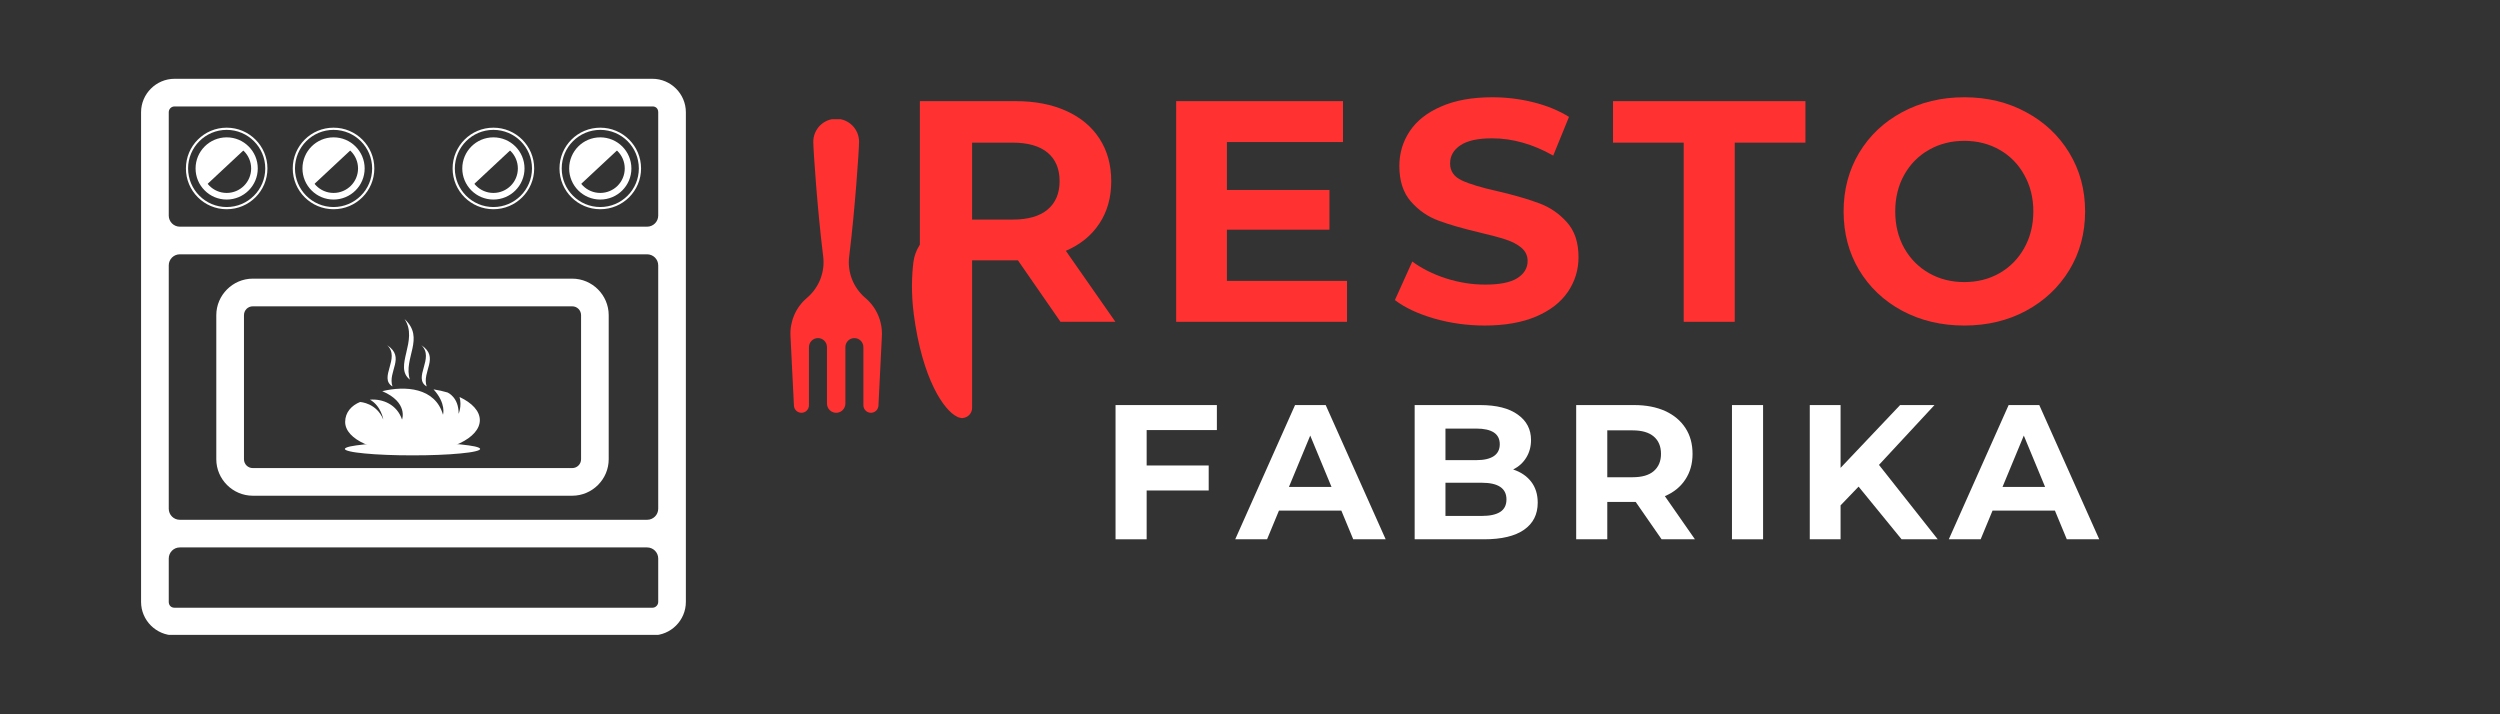 <svg xmlns="http://www.w3.org/2000/svg" xmlns:xlink="http://www.w3.org/1999/xlink" width="350" zoomAndPan="magnify" viewBox="0 0 262.5 75" height="100" preserveAspectRatio="xMidYMid meet"><rect x="0" y="0" width="262.5" height="75" fill="#333333" stroke="none"/><defs><g></g><clipPath id="63445515ea"><path d="M 14.777 8.273 L 72.418 8.273 L 72.418 66.66 L 14.777 66.66 Z M 14.777 8.273 " clip-rule="nonzero"></path></clipPath><clipPath id="18887a3226"><path d="M 82.605 12.516 L 102.07 12.516 L 102.07 43.957 L 82.605 43.957 Z M 82.605 12.516 " clip-rule="nonzero"></path></clipPath><clipPath id="40c8d0333e"><path d="M 0.922 0.516 L 20.07 0.516 L 20.07 31.906 L 0.922 31.906 Z M 0.922 0.516 " clip-rule="nonzero"></path></clipPath><clipPath id="edb21843cb"><rect x="0" width="21" y="0" height="32"></rect></clipPath></defs><g clip-path="url(#63445515ea)"><path fill="#ffffff" d="M 68.504 66.715 L 18.328 66.715 C 16.395 66.715 14.812 65.133 14.812 63.203 L 14.812 11.785 C 14.812 9.855 16.398 8.273 18.328 8.273 L 68.504 8.273 C 70.434 8.273 72.016 9.855 72.016 11.785 L 72.016 63.203 C 72.016 65.137 70.438 66.715 68.504 66.715 Z M 18.879 54.578 L 67.949 54.578 C 68.59 54.578 69.113 54.059 69.113 53.418 L 69.113 27.863 C 69.113 27.223 68.59 26.703 67.949 26.703 L 18.879 26.703 C 18.238 26.703 17.719 27.223 17.719 27.863 L 17.719 53.418 C 17.719 54.059 18.238 54.578 18.879 54.578 Z M 67.949 57.48 L 18.879 57.48 C 18.238 57.48 17.719 58.004 17.719 58.645 L 17.719 63.203 C 17.719 63.492 17.902 63.812 18.328 63.812 L 68.504 63.812 C 68.836 63.812 69.113 63.535 69.113 63.203 L 69.113 58.645 C 69.113 58.004 68.59 57.48 67.949 57.48 Z M 18.879 23.801 L 67.949 23.801 C 68.59 23.801 69.113 23.277 69.113 22.637 L 69.113 11.785 C 69.113 11.363 68.82 11.168 68.504 11.176 L 18.328 11.176 C 17.988 11.176 17.719 11.445 17.719 11.785 L 17.719 22.637 C 17.719 23.277 18.238 23.801 18.879 23.801 Z M 18.879 23.801 " fill-opacity="1" fill-rule="nonzero"></path></g><path fill="#ffffff" d="M 26.543 29.258 L 60.082 29.258 C 62.188 29.258 63.914 30.988 63.914 33.094 L 63.914 48.219 C 63.914 50.324 62.188 52.051 60.082 52.051 L 26.543 52.051 C 24.441 52.051 22.711 50.324 22.711 48.219 L 22.711 33.094 C 22.711 30.988 24.441 29.258 26.543 29.258 Z M 60.082 32.164 L 26.543 32.164 C 26.027 32.164 25.617 32.574 25.617 33.094 L 25.617 48.219 C 25.617 48.738 26.027 49.148 26.543 49.148 L 60.082 49.148 C 60.598 49.148 61.012 48.738 61.012 48.219 L 61.012 33.094 C 61.012 32.574 60.598 32.164 60.082 32.164 Z M 60.082 32.164 " fill-opacity="1" fill-rule="nonzero"></path><path fill="#ffffff" d="M 23.801 21.969 C 22.617 21.969 21.547 21.492 20.773 20.715 C 19.996 19.941 19.52 18.871 19.52 17.688 C 19.52 16.504 19.996 15.434 20.773 14.66 C 21.547 13.883 22.617 13.406 23.801 13.406 C 24.984 13.406 26.055 13.883 26.828 14.66 C 27.602 15.434 28.082 16.504 28.082 17.688 C 28.082 18.871 27.602 19.941 26.828 20.715 C 26.055 21.492 24.984 21.969 23.801 21.969 Z M 20.938 20.551 C 21.668 21.285 22.68 21.738 23.801 21.738 C 24.918 21.738 25.934 21.285 26.664 20.551 C 27.398 19.82 27.852 18.805 27.852 17.688 C 27.852 16.57 27.398 15.555 26.664 14.824 C 25.934 14.09 24.918 13.637 23.801 13.637 C 22.68 13.637 21.668 14.09 20.938 14.824 C 20.203 15.555 19.75 16.57 19.75 17.688 C 19.75 18.805 20.203 19.82 20.938 20.551 Z M 20.938 20.551 " fill-opacity="1" fill-rule="nonzero"></path><path fill="#ffffff" d="M 23.801 20.953 C 22.898 20.953 22.082 20.59 21.492 19.996 C 20.898 19.406 20.535 18.59 20.535 17.688 C 20.535 15.883 22 14.422 23.801 14.422 C 24.703 14.422 25.52 14.785 26.109 15.379 C 26.703 15.969 27.066 16.785 27.066 17.688 C 27.066 19.492 25.602 20.953 23.801 20.953 Z M 21.984 19.504 C 22.449 19.969 23.09 20.258 23.801 20.258 C 25.223 20.258 26.371 19.109 26.371 17.688 C 26.371 16.977 26.082 16.336 25.617 15.871 C 25.152 15.406 24.512 15.117 23.801 15.117 C 22.379 15.117 21.23 16.266 21.23 17.688 C 21.23 18.398 21.52 19.039 21.984 19.504 Z M 21.984 19.504 " fill-opacity="1" fill-rule="nonzero"></path><path fill="#ffffff" d="M 21.547 19.539 C 21.129 19.039 20.883 18.391 20.883 17.688 C 20.883 16.074 22.188 14.77 23.801 14.77 C 24.578 14.77 25.281 15.074 25.805 15.566 Z M 21.547 19.539 " fill-opacity="1" fill-rule="nonzero"></path><path fill="#ffffff" d="M 35.023 21.969 C 33.84 21.969 32.77 21.492 31.992 20.715 C 31.219 19.941 30.738 18.871 30.738 17.688 C 30.738 16.504 31.219 15.434 31.992 14.66 C 32.77 13.883 33.84 13.406 35.023 13.406 C 36.207 13.406 37.277 13.883 38.051 14.66 C 38.828 15.434 39.305 16.504 39.305 17.688 C 39.305 18.871 38.828 19.941 38.051 20.715 C 37.277 21.492 36.207 21.969 35.023 21.969 Z M 32.156 20.551 C 32.891 21.285 33.906 21.738 35.023 21.738 C 36.141 21.738 37.152 21.285 37.887 20.551 C 38.621 19.82 39.074 18.805 39.074 17.688 C 39.074 16.57 38.621 15.555 37.887 14.824 C 37.152 14.09 36.141 13.637 35.023 13.637 C 33.906 13.637 32.891 14.09 32.156 14.824 C 31.426 15.555 30.973 16.57 30.973 17.688 C 30.973 18.805 31.426 19.82 32.156 20.551 Z M 32.156 20.551 " fill-opacity="1" fill-rule="nonzero"></path><path fill="#ffffff" d="M 35.023 20.953 C 34.121 20.953 33.305 20.59 32.715 19.996 C 32.121 19.406 31.758 18.59 31.758 17.688 C 31.758 15.883 33.223 14.422 35.023 14.422 C 35.926 14.422 36.742 14.785 37.332 15.379 C 37.922 15.969 38.289 16.785 38.289 17.688 C 38.289 19.492 36.824 20.953 35.023 20.953 Z M 33.207 19.504 C 33.672 19.969 34.312 20.258 35.023 20.258 C 36.441 20.258 37.594 19.109 37.594 17.688 C 37.594 16.977 37.305 16.336 36.84 15.871 C 36.375 15.406 35.73 15.117 35.023 15.117 C 33.602 15.117 32.453 16.266 32.453 17.688 C 32.453 18.398 32.742 19.039 33.207 19.504 Z M 33.207 19.504 " fill-opacity="1" fill-rule="nonzero"></path><path fill="#ffffff" d="M 32.77 19.539 C 32.355 19.039 32.105 18.391 32.105 17.688 C 32.105 16.074 33.41 14.77 35.023 14.77 C 35.801 14.77 36.504 15.074 37.027 15.566 Z M 32.77 19.539 " fill-opacity="1" fill-rule="nonzero"></path><path fill="#ffffff" d="M 63.027 21.738 C 64.148 21.738 65.16 21.285 65.895 20.551 C 66.625 19.82 67.078 18.805 67.078 17.688 C 67.078 16.57 66.625 15.555 65.895 14.824 C 65.16 14.09 64.148 13.637 63.027 13.637 C 61.91 13.637 60.898 14.09 60.164 14.824 C 59.43 15.555 58.98 16.57 58.98 17.688 C 58.98 18.805 59.43 19.82 60.164 20.551 C 60.898 21.285 61.91 21.738 63.027 21.738 Z M 66.059 20.715 C 65.281 21.492 64.211 21.969 63.027 21.969 C 61.848 21.969 60.773 21.492 60 20.715 C 59.227 19.941 58.746 18.871 58.746 17.688 C 58.746 16.504 59.227 15.434 60 14.66 C 60.773 13.883 61.848 13.406 63.027 13.406 C 64.211 13.406 65.281 13.883 66.059 14.66 C 66.832 15.434 67.312 16.504 67.312 17.688 C 67.312 18.871 66.832 19.941 66.059 20.715 Z M 66.059 20.715 " fill-opacity="1" fill-rule="nonzero"></path><path fill="#ffffff" d="M 63.027 20.953 C 63.93 20.953 64.746 20.59 65.34 19.996 C 65.93 19.406 66.297 18.59 66.297 17.688 C 66.297 15.883 64.832 14.422 63.027 14.422 C 62.129 14.422 61.309 14.785 60.719 15.379 C 60.129 15.969 59.762 16.785 59.762 17.688 C 59.762 19.492 61.227 20.953 63.027 20.953 Z M 64.848 19.504 C 64.383 19.969 63.738 20.258 63.027 20.258 C 61.609 20.258 60.457 19.109 60.457 17.688 C 60.457 16.977 60.746 16.336 61.211 15.871 C 61.676 15.406 62.32 15.117 63.027 15.117 C 64.449 15.117 65.598 16.266 65.598 17.688 C 65.598 18.398 65.309 19.039 64.848 19.504 Z M 64.848 19.504 " fill-opacity="1" fill-rule="nonzero"></path><path fill="#ffffff" d="M 51.809 21.738 C 52.926 21.738 53.938 21.285 54.672 20.551 C 55.402 19.82 55.859 18.805 55.859 17.688 C 55.859 16.57 55.402 15.555 54.672 14.824 C 53.938 14.09 52.926 13.637 51.809 13.637 C 50.688 13.637 49.676 14.09 48.941 14.824 C 48.211 15.555 47.758 16.57 47.758 17.688 C 47.758 18.805 48.211 19.82 48.941 20.551 C 49.676 21.285 50.688 21.738 51.809 21.738 Z M 54.836 20.715 C 54.062 21.492 52.988 21.969 51.809 21.969 C 50.625 21.969 49.555 21.492 48.777 20.715 C 48.004 19.941 47.523 18.871 47.523 17.688 C 47.523 16.504 48.004 15.434 48.777 14.66 C 49.555 13.883 50.625 13.406 51.809 13.406 C 52.988 13.406 54.062 13.883 54.836 14.66 C 55.609 15.434 56.09 16.504 56.09 17.688 C 56.09 18.871 55.609 19.941 54.836 20.715 Z M 54.836 20.715 " fill-opacity="1" fill-rule="nonzero"></path><path fill="#ffffff" d="M 51.809 20.953 C 52.707 20.953 53.527 20.59 54.117 19.996 C 54.707 19.406 55.074 18.59 55.074 17.688 C 55.074 15.883 53.609 14.422 51.809 14.422 C 50.902 14.422 50.09 14.785 49.496 15.379 C 48.906 15.969 48.539 16.785 48.539 17.688 C 48.539 19.492 50.004 20.953 51.809 20.953 Z M 53.625 19.504 C 53.16 19.969 52.516 20.258 51.809 20.258 C 50.387 20.258 49.238 19.109 49.238 17.688 C 49.238 16.977 49.523 16.336 49.988 15.871 C 50.453 15.406 51.098 15.117 51.809 15.117 C 53.227 15.117 54.375 16.266 54.375 17.688 C 54.375 18.398 54.09 19.039 53.625 19.504 Z M 53.625 19.504 " fill-opacity="1" fill-rule="nonzero"></path><path fill="#ffffff" d="M 43.309 47.52 C 39.402 47.52 36.23 46.168 36.242 44.289 C 36.25 43.293 36.914 42.57 37.805 42.211 C 37.859 42.211 39.547 42.316 40.246 44.055 C 40.246 44.055 40.031 42.629 38.844 41.965 C 40.199 41.855 41.68 42.477 42.215 44.055 C 42.215 44.055 42.898 42.254 40.137 41.074 C 42.531 40.492 45.691 40.676 46.516 43.547 C 46.516 43.547 46.879 42.375 45.52 40.883 C 46.043 40.965 46.535 41.074 46.992 41.211 C 47.031 41.227 48.176 41.73 48.156 43.449 C 48.156 43.449 48.512 42.648 48.254 41.684 C 49.566 42.301 50.383 43.16 50.383 44.117 C 50.383 45.996 47.215 47.52 43.309 47.52 Z M 43.309 47.52 " fill-opacity="1" fill-rule="nonzero"></path><path fill="#ffffff" d="M 40.648 36.242 C 42.086 37.59 39.711 39.676 41.211 40.578 C 40.676 39.02 42.609 37.523 40.648 36.242 Z M 40.648 36.242 " fill-opacity="1" fill-rule="nonzero"></path><path fill="#ffffff" d="M 44.238 36.242 C 45.676 37.59 43.301 39.676 44.801 40.578 C 44.266 39.02 46.195 37.523 44.238 36.242 Z M 44.238 36.242 " fill-opacity="1" fill-rule="nonzero"></path><path fill="#ffffff" d="M 42.477 33.5 C 43.984 35.754 41.277 38.504 43.039 39.863 C 42.312 37.609 44.668 35.5 42.477 33.5 Z M 42.477 33.5 " fill-opacity="1" fill-rule="nonzero"></path><path fill="#ffffff" d="M 50.414 47.137 C 50.414 47.184 50.367 47.227 50.277 47.27 C 50.184 47.312 50.051 47.355 49.871 47.395 C 49.695 47.438 49.477 47.477 49.215 47.512 C 48.957 47.551 48.664 47.582 48.332 47.613 C 48.004 47.645 47.645 47.676 47.258 47.699 C 46.871 47.723 46.461 47.742 46.031 47.762 C 45.598 47.777 45.156 47.789 44.699 47.801 C 44.242 47.809 43.777 47.812 43.312 47.812 C 42.848 47.812 42.387 47.809 41.926 47.801 C 41.469 47.789 41.027 47.777 40.594 47.762 C 40.164 47.742 39.754 47.723 39.367 47.699 C 38.98 47.676 38.621 47.645 38.293 47.613 C 37.961 47.582 37.668 47.551 37.41 47.512 C 37.148 47.477 36.93 47.438 36.754 47.395 C 36.574 47.355 36.441 47.312 36.348 47.27 C 36.258 47.227 36.211 47.184 36.211 47.137 C 36.211 47.094 36.258 47.051 36.348 47.008 C 36.441 46.965 36.574 46.922 36.754 46.879 C 36.93 46.84 37.148 46.801 37.41 46.766 C 37.668 46.727 37.961 46.691 38.293 46.66 C 38.621 46.629 38.98 46.602 39.367 46.578 C 39.754 46.555 40.164 46.531 40.594 46.516 C 41.027 46.5 41.469 46.484 41.926 46.477 C 42.387 46.469 42.848 46.465 43.312 46.465 C 43.777 46.465 44.242 46.469 44.699 46.477 C 45.156 46.484 45.598 46.5 46.031 46.516 C 46.461 46.531 46.871 46.555 47.258 46.578 C 47.645 46.602 48.004 46.629 48.332 46.66 C 48.664 46.691 48.957 46.727 49.215 46.766 C 49.477 46.801 49.695 46.84 49.871 46.879 C 50.051 46.922 50.184 46.965 50.277 47.008 C 50.367 47.051 50.414 47.094 50.414 47.137 Z M 50.414 47.137 " fill-opacity="1" fill-rule="nonzero"></path><path fill="#ffffff" d="M 49.551 19.539 C 49.137 19.039 48.887 18.391 48.887 17.688 C 48.887 16.074 50.195 14.77 51.809 14.77 C 52.582 14.77 53.289 15.074 53.809 15.566 Z M 49.551 19.539 " fill-opacity="1" fill-rule="nonzero"></path><path fill="#ffffff" d="M 60.773 19.539 C 60.359 19.039 60.109 18.391 60.109 17.688 C 60.109 16.074 61.418 14.77 63.027 14.77 C 63.805 14.77 64.512 15.074 65.035 15.566 Z M 60.773 19.539 " fill-opacity="1" fill-rule="nonzero"></path><g clip-path="url(#18887a3226)"><g transform="matrix(1, 0, 0, 1, 82, 12)"><g clip-path="url(#edb21843cb)"><g clip-path="url(#40c8d0333e)"><path fill="#ff3131" d="M 10.238 30.59 L 10.598 23.277 C 10.672 21.746 10.031 20.27 8.863 19.285 C 7.602 18.215 6.957 16.582 7.164 14.938 C 7.773 10.047 8.203 3.691 8.203 2.887 C 8.203 1.555 7.129 0.473 5.801 0.473 C 4.473 0.473 3.395 1.555 3.395 2.887 C 3.395 3.691 3.824 10.039 4.434 14.926 C 4.641 16.566 4 18.195 2.746 19.262 L 2.723 19.285 C 1.562 20.27 0.926 21.742 1 23.266 L 1.363 30.59 C 1.383 31.012 1.73 31.344 2.152 31.344 C 2.59 31.344 2.941 30.988 2.941 30.551 L 2.941 24.449 C 2.941 23.926 3.367 23.5 3.887 23.5 C 4.41 23.5 4.832 23.926 4.832 24.449 L 4.832 30.375 C 4.832 30.91 5.266 31.344 5.801 31.344 C 6.332 31.344 6.766 30.91 6.766 30.375 L 6.766 24.449 C 6.766 23.926 7.188 23.5 7.711 23.5 C 8.234 23.5 8.656 23.926 8.656 24.449 L 8.656 30.551 C 8.656 30.988 9.012 31.344 9.449 31.344 C 9.867 31.344 10.215 31.012 10.238 30.59 Z M 19.102 31.891 L 19.102 31.902 C 19.09 31.902 19.074 31.895 19.059 31.895 C 19.039 31.898 19.023 31.902 19.004 31.902 C 18.934 31.902 18.875 31.875 18.812 31.863 C 18.809 31.863 18.809 31.863 18.805 31.863 C 18.695 31.84 18.594 31.809 18.496 31.754 C 17.141 31.117 14.836 27.836 13.945 20.977 C 13.656 18.746 13.746 16.859 13.906 15.535 C 14.059 14.277 14.773 13.16 15.828 12.465 C 16.34 12.129 16.633 11.539 16.59 10.926 L 16.082 2.609 C 15.996 1.344 17.102 0.289 18.406 0.5 C 19.383 0.66 20.07 1.566 20.07 2.559 L 20.07 30.832 C 20.07 31.387 19.645 31.84 19.102 31.891 Z M 19.102 31.891 " fill-opacity="1" fill-rule="nonzero"></path></g></g></g></g><g fill="#ff3131" fill-opacity="1"><g transform="translate(93.836, 33.79)"><g><path d="M 17.516 0 L 13.047 -6.453 L 8.109 -6.453 L 8.109 0 L 2.75 0 L 2.75 -23.172 L 12.781 -23.172 C 14.832 -23.172 16.613 -22.828 18.125 -22.141 C 19.633 -21.461 20.797 -20.492 21.609 -19.234 C 22.43 -17.973 22.844 -16.484 22.844 -14.766 C 22.844 -13.047 22.426 -11.562 21.594 -10.312 C 20.77 -9.062 19.598 -8.109 18.078 -7.453 L 23.281 0 Z M 17.422 -14.766 C 17.422 -16.066 17 -17.066 16.156 -17.766 C 15.32 -18.461 14.098 -18.812 12.484 -18.812 L 8.109 -18.812 L 8.109 -10.734 L 12.484 -10.734 C 14.098 -10.734 15.32 -11.082 16.156 -11.781 C 17 -12.488 17.422 -13.484 17.422 -14.766 Z M 17.422 -14.766 "></path></g></g></g><g fill="#ff3131" fill-opacity="1"><g transform="translate(120.748, 33.79)"><g><path d="M 20.688 -4.297 L 20.688 0 L 2.75 0 L 2.75 -23.172 L 20.266 -23.172 L 20.266 -18.875 L 8.078 -18.875 L 8.078 -13.844 L 18.844 -13.844 L 18.844 -9.672 L 8.078 -9.672 L 8.078 -4.297 Z M 20.688 -4.297 "></path></g></g></g><g fill="#ff3131" fill-opacity="1"><g transform="translate(145.541, 33.79)"><g><path d="M 10.359 0.391 C 8.523 0.391 6.754 0.145 5.047 -0.344 C 3.336 -0.844 1.961 -1.488 0.922 -2.281 L 2.75 -6.328 C 3.738 -5.598 4.914 -5.008 6.281 -4.562 C 7.656 -4.125 9.023 -3.906 10.391 -3.906 C 11.922 -3.906 13.047 -4.129 13.766 -4.578 C 14.492 -5.035 14.859 -5.641 14.859 -6.391 C 14.859 -6.941 14.645 -7.398 14.219 -7.766 C 13.789 -8.129 13.238 -8.422 12.562 -8.641 C 11.895 -8.859 10.984 -9.102 9.828 -9.375 C 8.066 -9.789 6.625 -10.207 5.5 -10.625 C 4.375 -11.039 3.406 -11.711 2.594 -12.641 C 1.789 -13.566 1.391 -14.805 1.391 -16.359 C 1.391 -17.703 1.754 -18.922 2.484 -20.016 C 3.211 -21.109 4.312 -21.973 5.781 -22.609 C 7.25 -23.254 9.039 -23.578 11.156 -23.578 C 12.633 -23.578 14.078 -23.398 15.484 -23.047 C 16.898 -22.691 18.141 -22.18 19.203 -21.516 L 17.547 -17.453 C 15.41 -18.66 13.27 -19.266 11.125 -19.266 C 9.625 -19.266 8.516 -19.02 7.797 -18.531 C 7.078 -18.051 6.719 -17.414 6.719 -16.625 C 6.719 -15.82 7.129 -15.227 7.953 -14.844 C 8.785 -14.457 10.051 -14.078 11.75 -13.703 C 13.52 -13.285 14.969 -12.863 16.094 -12.438 C 17.219 -12.02 18.18 -11.359 18.984 -10.453 C 19.797 -9.555 20.203 -8.332 20.203 -6.781 C 20.203 -5.457 19.832 -4.25 19.094 -3.156 C 18.352 -2.062 17.242 -1.195 15.766 -0.562 C 14.285 0.07 12.484 0.391 10.359 0.391 Z M 10.359 0.391 "></path></g></g></g><g fill="#ff3131" fill-opacity="1"><g transform="translate(169.242, 33.79)"><g><path d="M 7.547 -18.812 L 0.125 -18.812 L 0.125 -23.172 L 20.328 -23.172 L 20.328 -18.812 L 12.906 -18.812 L 12.906 0 L 7.547 0 Z M 7.547 -18.812 "></path></g></g></g><g fill="#ff3131" fill-opacity="1"><g transform="translate(192.281, 33.79)"><g><path d="M 13.969 0.391 C 11.562 0.391 9.391 -0.125 7.453 -1.156 C 5.523 -2.195 4.016 -3.625 2.922 -5.438 C 1.836 -7.258 1.297 -9.312 1.297 -11.594 C 1.297 -13.863 1.836 -15.91 2.922 -17.734 C 4.016 -19.555 5.523 -20.984 7.453 -22.016 C 9.391 -23.055 11.562 -23.578 13.969 -23.578 C 16.375 -23.578 18.535 -23.055 20.453 -22.016 C 22.379 -20.984 23.895 -19.555 25 -17.734 C 26.102 -15.91 26.656 -13.863 26.656 -11.594 C 26.656 -9.312 26.102 -7.258 25 -5.438 C 23.895 -3.625 22.379 -2.195 20.453 -1.156 C 18.535 -0.125 16.375 0.391 13.969 0.391 Z M 13.969 -4.172 C 15.344 -4.172 16.578 -4.484 17.672 -5.109 C 18.773 -5.742 19.641 -6.625 20.266 -7.75 C 20.898 -8.875 21.219 -10.156 21.219 -11.594 C 21.219 -13.02 20.898 -14.297 20.266 -15.422 C 19.641 -16.555 18.773 -17.438 17.672 -18.062 C 16.578 -18.688 15.344 -19 13.969 -19 C 12.602 -19 11.367 -18.688 10.266 -18.062 C 9.16 -17.438 8.289 -16.555 7.656 -15.422 C 7.031 -14.297 6.719 -13.02 6.719 -11.594 C 6.719 -10.156 7.031 -8.875 7.656 -7.75 C 8.289 -6.625 9.16 -5.742 10.266 -5.109 C 11.367 -4.484 12.602 -4.172 13.969 -4.172 Z M 13.969 -4.172 "></path></g></g></g><g fill="#ffffff" fill-opacity="1"><g transform="translate(115.46, 56.626)"><g><path d="M 4.938 -11.469 L 4.938 -7.75 L 11.453 -7.75 L 11.453 -5.125 L 4.938 -5.125 L 4.938 0 L 1.672 0 L 1.672 -14.094 L 12.312 -14.094 L 12.312 -11.469 Z M 4.938 -11.469 "></path></g></g></g><g fill="#ffffff" fill-opacity="1"><g transform="translate(129.886, 56.626)"><g><path d="M 10.953 -3.016 L 4.406 -3.016 L 3.156 0 L -0.188 0 L 6.094 -14.094 L 9.312 -14.094 L 15.609 0 L 12.203 0 Z M 9.922 -5.5 L 7.688 -10.891 L 5.453 -5.5 Z M 9.922 -5.5 "></path></g></g></g><g fill="#ffffff" fill-opacity="1"><g transform="translate(146.867, 56.626)"><g><path d="M 12.016 -7.328 C 12.816 -7.066 13.445 -6.641 13.906 -6.047 C 14.363 -5.453 14.594 -4.719 14.594 -3.844 C 14.594 -2.613 14.113 -1.664 13.156 -1 C 12.195 -0.332 10.797 0 8.953 0 L 1.672 0 L 1.672 -14.094 L 8.547 -14.094 C 10.266 -14.094 11.582 -13.758 12.5 -13.094 C 13.426 -12.438 13.891 -11.547 13.891 -10.422 C 13.891 -9.734 13.723 -9.117 13.391 -8.578 C 13.066 -8.047 12.609 -7.629 12.016 -7.328 Z M 4.906 -11.625 L 4.906 -8.312 L 8.156 -8.312 C 8.957 -8.312 9.566 -8.453 9.984 -8.734 C 10.398 -9.016 10.609 -9.43 10.609 -9.984 C 10.609 -10.535 10.398 -10.945 9.984 -11.219 C 9.566 -11.488 8.957 -11.625 8.156 -11.625 Z M 8.719 -2.453 C 9.57 -2.453 10.219 -2.594 10.656 -2.875 C 11.094 -3.156 11.312 -3.594 11.312 -4.188 C 11.312 -5.352 10.445 -5.938 8.719 -5.938 L 4.906 -5.938 L 4.906 -2.453 Z M 8.719 -2.453 "></path></g></g></g><g fill="#ffffff" fill-opacity="1"><g transform="translate(163.827, 56.626)"><g><path d="M 10.641 0 L 7.922 -3.922 L 4.938 -3.922 L 4.938 0 L 1.672 0 L 1.672 -14.094 L 7.766 -14.094 C 9.016 -14.094 10.098 -13.883 11.016 -13.469 C 11.93 -13.051 12.641 -12.457 13.141 -11.688 C 13.641 -10.926 13.891 -10.02 13.891 -8.969 C 13.891 -7.926 13.633 -7.023 13.125 -6.266 C 12.625 -5.504 11.91 -4.926 10.984 -4.531 L 14.141 0 Z M 10.578 -8.969 C 10.578 -9.758 10.32 -10.367 9.812 -10.797 C 9.312 -11.223 8.57 -11.438 7.594 -11.438 L 4.938 -11.438 L 4.938 -6.516 L 7.594 -6.516 C 8.57 -6.516 9.312 -6.727 9.812 -7.156 C 10.32 -7.594 10.578 -8.195 10.578 -8.969 Z M 10.578 -8.969 "></path></g></g></g><g fill="#ffffff" fill-opacity="1"><g transform="translate(180.185, 56.626)"><g><path d="M 1.672 -14.094 L 4.938 -14.094 L 4.938 0 L 1.672 0 Z M 1.672 -14.094 "></path></g></g></g><g fill="#ffffff" fill-opacity="1"><g transform="translate(188.354, 56.626)"><g><path d="M 6.797 -5.531 L 4.906 -3.562 L 4.906 0 L 1.672 0 L 1.672 -14.094 L 4.906 -14.094 L 4.906 -7.5 L 11.156 -14.094 L 14.766 -14.094 L 8.938 -7.812 L 15.109 0 L 11.312 0 Z M 6.797 -5.531 "></path></g></g></g><g fill="#ffffff" fill-opacity="1"><g transform="translate(204.812, 56.626)"><g><path d="M 10.953 -3.016 L 4.406 -3.016 L 3.156 0 L -0.188 0 L 6.094 -14.094 L 9.312 -14.094 L 15.609 0 L 12.203 0 Z M 9.922 -5.5 L 7.688 -10.891 L 5.453 -5.5 Z M 9.922 -5.5 "></path></g></g></g></svg>